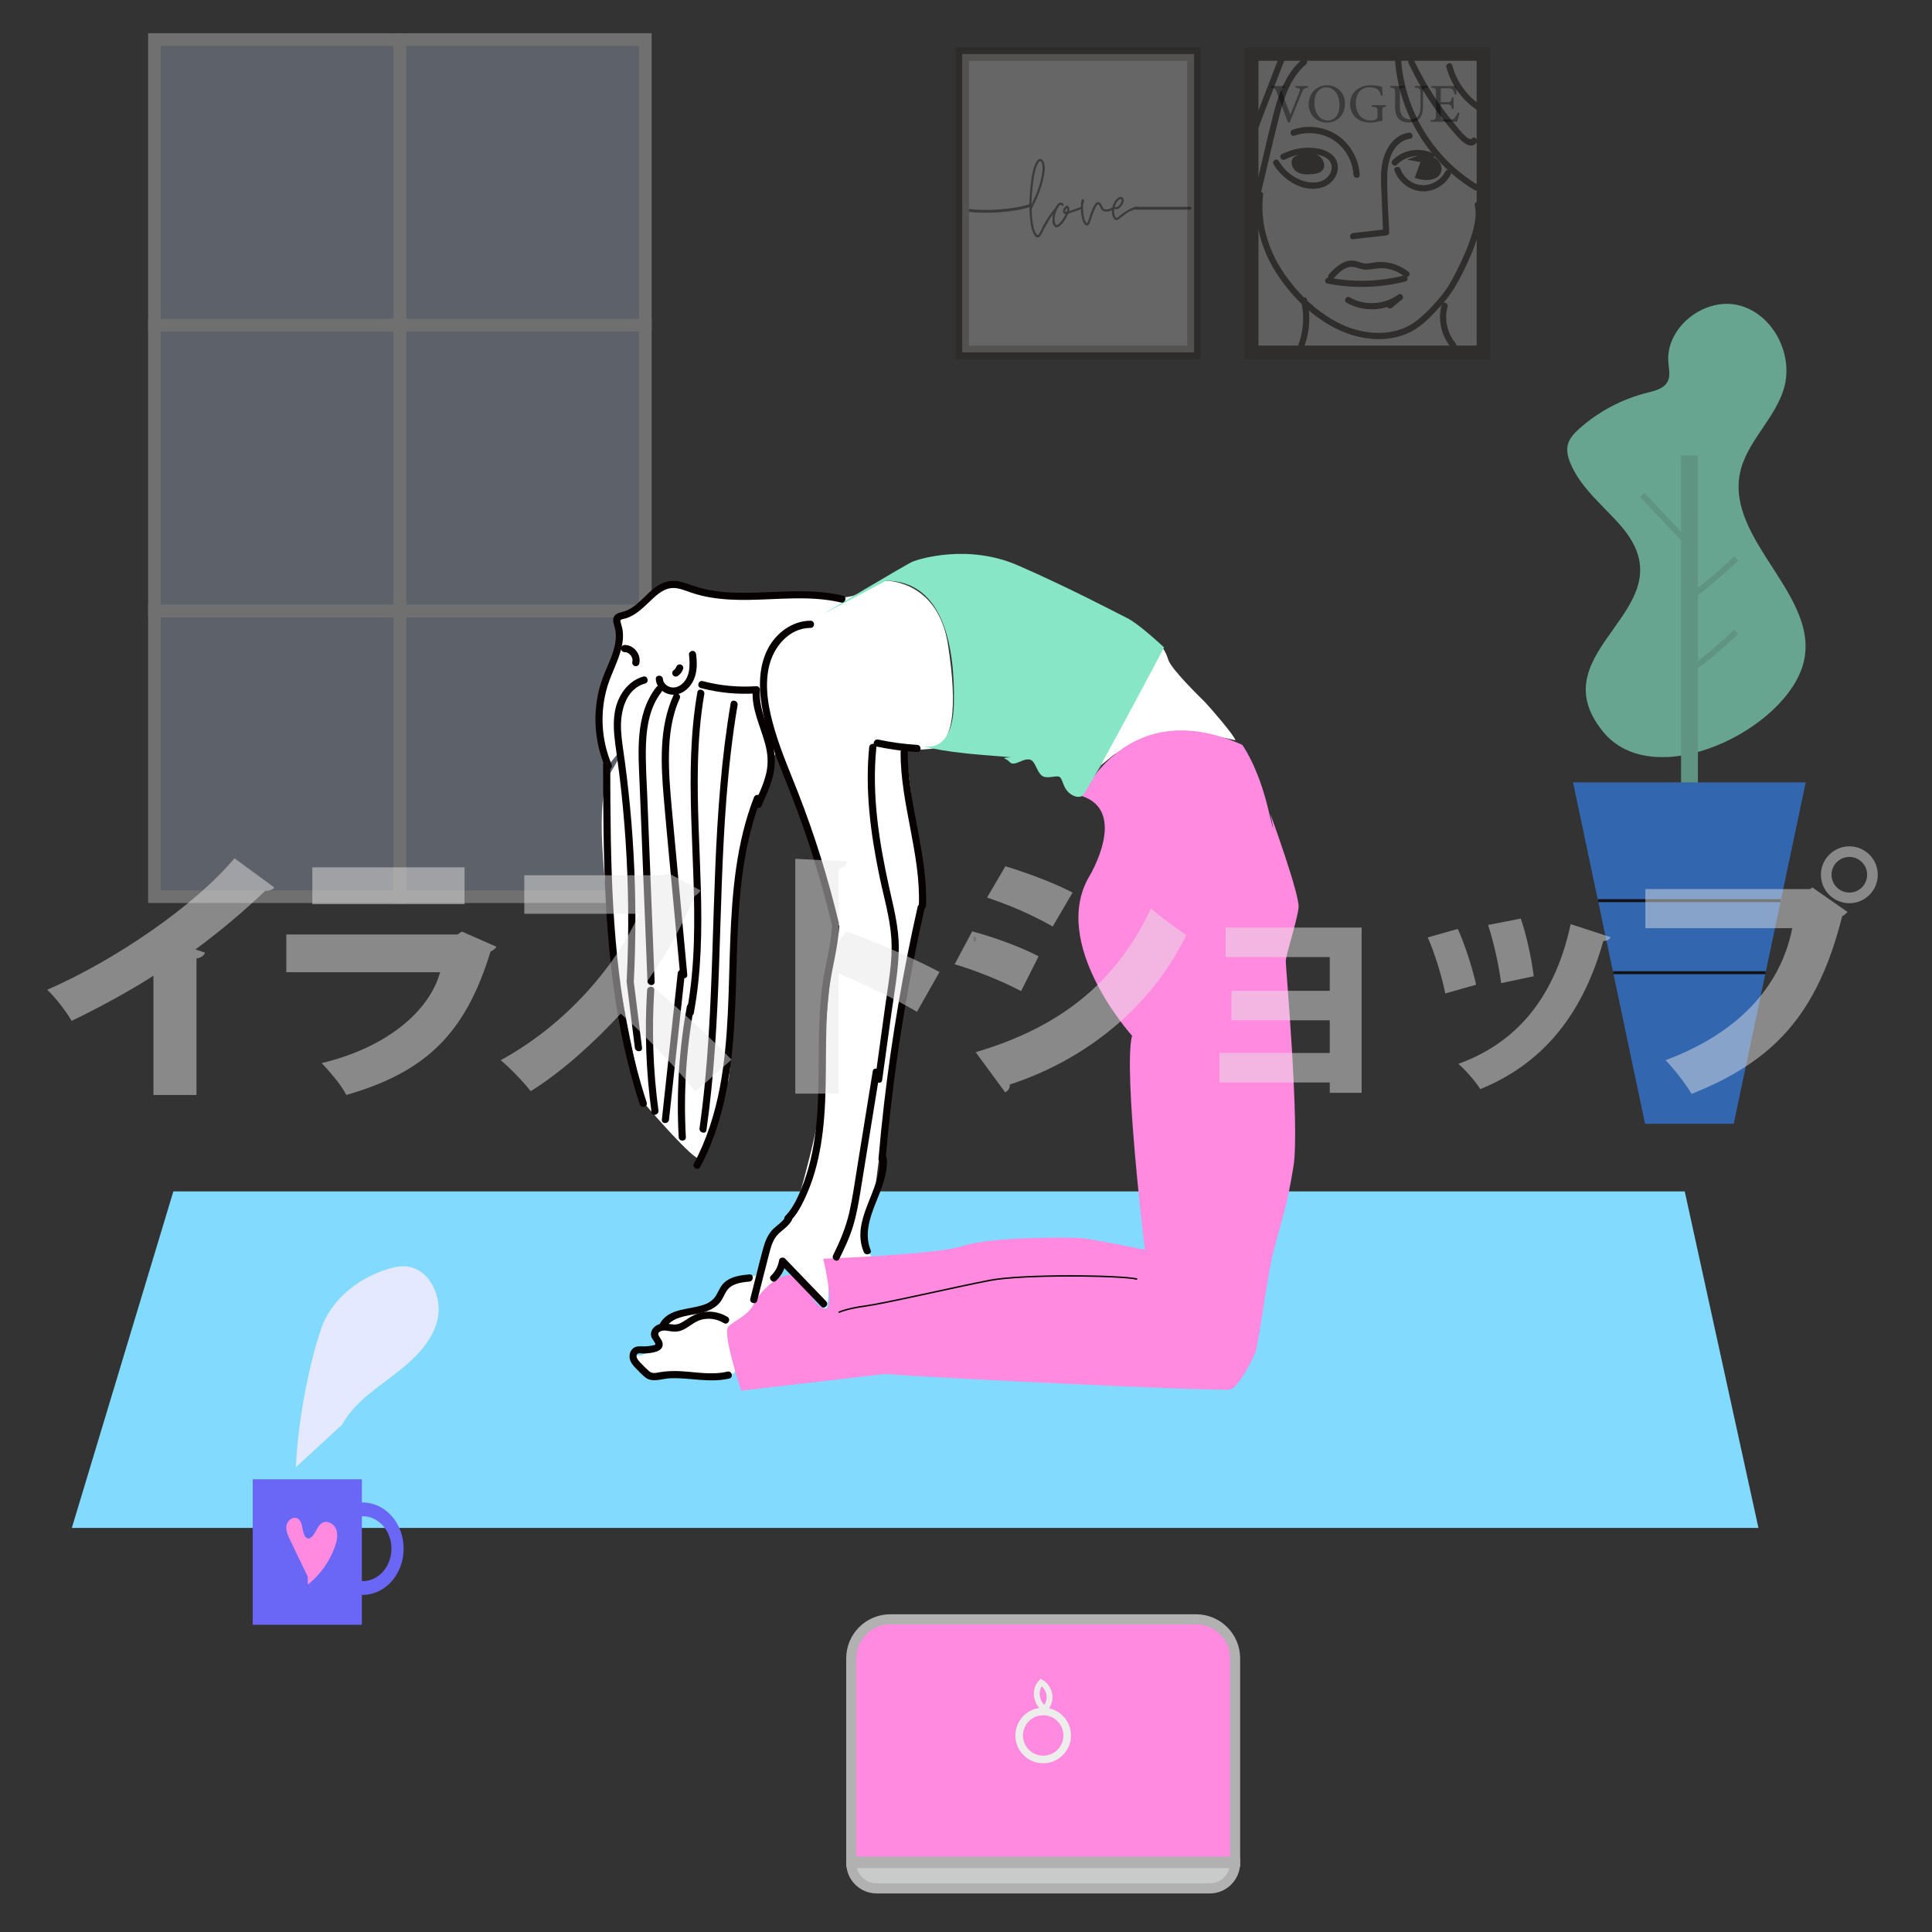 <?xml version="1.0" encoding="utf-8"?>
<!-- Generator: Adobe Illustrator 24.2.1, SVG Export Plug-In . SVG Version: 6.00 Build 0)  -->
<svg version="1.1" xmlns="http://www.w3.org/2000/svg" xmlns:xlink="http://www.w3.org/1999/xlink" x="0px" y="0px"
	 viewBox="0 0 640 640" style="enable-background:new 0 0 640 640;" xml:space="preserve">
<rect x="0" y="0" width="640" height="640" fill="#333333" stroke="none"/>
<style type="text/css">
	.st0{opacity:0.64;}
	.st1{fill:#87E6C6;}
	.st2{fill:#78CCB0;}
	.st3{fill:#3284F4;}
	.st4{fill:none;stroke:#000000;stroke-width:0.977;stroke-miterlimit:10;}
	.st5{fill:none;stroke:#78CCB0;stroke-width:1.954;stroke-miterlimit:10;}
	.st6{opacity:0.3;}
	.st7{fill:#BFCFEA;}
	.st8{fill:none;stroke:#FFFFFF;stroke-width:4.163;stroke-miterlimit:10;}
	.st9{fill:#82DAFF;}
	.st10{fill:none;stroke:#060001;stroke-width:0.545;stroke-miterlimit:10;}
	.st11{fill:#FF8ADF;stroke:#B2B1B2;stroke-width:3.346;stroke-miterlimit:10;}
	.st12{fill:none;stroke:#EDEDEC;stroke-width:2.509;stroke-miterlimit:10;}
	.st13{fill:#C9CACA;stroke:#B2B1B2;stroke-width:3.346;stroke-miterlimit:10;}
	.st14{fill:none;stroke:#EDEDEC;stroke-width:1.917;stroke-miterlimit:10;}
	.st15{fill:#FFFFFF;}
	.st16{fill:#FF8ADF;}
	.st17{fill:none;stroke:#060001;stroke-width:0.474;stroke-miterlimit:10;}
	.st18{display:none;}
	.st19{display:inline;}
	.st20{fill:#060001;}
	.st21{fill:#6A67F6;}
	.st22{fill:#E4E9FF;}
	.st23{opacity:0.22;}
	.st24{fill:#FFFFFF;stroke:#231815;stroke-width:4.504;stroke-miterlimit:10;}
	.st25{fill:#231815;}
	.st26{opacity:0.39;}
	.st27{opacity:0.25;fill:#FFFFFF;stroke:#231815;stroke-width:4.504;stroke-miterlimit:10;}
	.st28{opacity:0.42;}
	.st29{fill:none;stroke:#000000;stroke-width:0.957;stroke-miterlimit:10;}
	.st30{opacity:0.48;}
	.st31{fill:#E6E6E5;}
</style>
<g id="レイヤー_2">
	<g>
		<g class="st0">
			<path class="st1" d="M537.05,174.33c-5.86-6.81-13.38-12.56-16.82-20.86c-0.81-1.94-1.37-4.1-0.87-6.14
				c0.53-2.17,2.17-3.88,3.84-5.36c6.39-5.69,14.17-9.8,22.46-11.87c2.58-0.65,5.56-1.35,6.77-3.72c0.97-1.9,0.42-4.16,0.24-6.28
				c-0.99-11.61,11.85-21.7,23.18-19c11.33,2.7,18.34,16.15,15.16,27.36c-2.93,10.32-12.57,17.9-14.65,28.42
				c-4.4,22.2,26.49,40.46,21.13,62.45c-5.44,22.29-49.53,43.89-66.49,23.01C508.73,214.93,560.59,201.71,537.05,174.33z"/>
			<rect x="556.88" y="150.91" class="st2" width="5.58" height="114.41"/>
			<polygon class="st3" points="574.31,372.28 544.95,372.28 521.09,259.17 598.17,259.17 			"/>
			<line class="st4" x1="589.9" y1="298.35" x2="529.36" y2="298.35"/>
			<line class="st4" x1="584.88" y1="322.22" x2="534.38" y2="322.22"/>
			<path class="st5" d="M558.65,223.02c5.82-4.19,11.34-8.79,16.5-13.76"/>
			<path class="st5" d="M558.65,198.75c5.82-4.19,11.34-8.79,16.5-13.76"/>
			<path class="st5" d="M544,163.95c4.61,4.87,9.22,9.75,13.83,14.62"/>
		</g>
		<g class="st6">
			<rect x="51.16" y="11.81" class="st7" width="162.63" height="283.95"/>
			<g>
				<rect x="51.16" y="13.1" class="st8" width="81.31" height="94.65"/>
				<rect x="132.47" y="13.1" class="st8" width="81.31" height="94.65"/>
				<rect x="51.16" y="107.75" class="st8" width="81.31" height="94.65"/>
				<rect x="132.47" y="107.75" class="st8" width="81.31" height="94.65"/>
				<rect x="51.16" y="202.4" class="st8" width="81.31" height="94.65"/>
				<rect x="132.47" y="202.4" class="st8" width="81.31" height="94.65"/>
			</g>
		</g>
		<polygon class="st9" points="582.51,506.15 23.79,506.15 57.43,394.66 558.09,394.66 		"/>
		<path class="st10" d="M322.89,311.86c0-0.5,0-0.99,0-1.49"/>
		<g>
			<g>
				<path class="st11" d="M409.14,616.72H281.99v-67.37c0-7.14,5.79-12.93,12.93-12.93h101.29c7.14,0,12.93,5.79,12.93,12.93V616.72
					z"/>
				<circle class="st12" cx="345.57" cy="574.9" r="7.95"/>
				<path class="st13" d="M400.72,625.56h-110.3c-4.65,0-8.42-3.77-8.42-8.42l0,0h127.14l0,0
					C409.14,621.79,405.37,625.56,400.72,625.56z"/>
			</g>
			<path class="st14" d="M345.88,565.87c-2.77-1.77-3.28-6.2-0.99-8.56c1.65,0.98,2.74,2.83,2.79,4.74s-0.92,3.83-2.51,4.9"/>
		</g>
		<g>
			<path class="st15" d="M409.26,245.23c0,0-19.74-4.78-26.1-1.91c-6.37,2.87-11.46,4.46-14.96,7.32c-3.5,2.87-3.5,2.87-3.5,2.87
				l-1.59,2.87l21.33-42.66c0,0,1.59,1.59,2.55,4.78s10.82,12.73,12.1,14.01C400.35,233.77,408.94,243.64,409.26,245.23z"/>
			<path class="st15" d="M243.08,455.02c0,0-17.51,0.32-19.42,0.32s-6.37,0.32-7.96,0.32c-1.59,0-6.37-5.09-6.05-6.37
				c0.32-1.27,2.55,1.27,5.41-2.23c2.87-3.5,4.14-0.64,2.87-3.5c-1.27-2.87,1.59-5.73,1.59-5.73s4.46-3.82,8.91-4.46
				s11.14-3.18,12.42-8.91l9.55-1.91l4.46-13.05l8.6-8.91c0,0,9.55-31.52,9.23-43.93c-0.32-12.42,4.14-48.07,4.46-49.03
				c0.32-0.96-15.92-48.39-16.87-52.53c-0.96-4.14-3.5-5.41-3.5-5.41s-11.46,33.11-12.42,41.07s-1.59,63.99-3.18,67.49
				c-1.59,3.5-7.96,24.51-9.55,25.47c-1.59,0.96-16.55-16.24-17.83-17.83s-21.65-92.96-11.78-109.51c9.87-16.55-0.96-2.23-0.96-2.23
				s-5.41-18.78,3.18-36.93c0,0,0.32-10.51,0-12.1c-0.32-1.59,2.87-2.23,3.82-2.55s12.73-9.23,12.73-9.23s7.64,2.55,10.51,3.18
				c2.87,0.64,29.29,1.91,33.74,1.27c4.46-0.64,13.69,0.32,13.69,0.32s1.59-0.32,3.5-0.64c1.91-0.32,9.55-5.09,11.14-5.09
				s17.51,0.64,20.69,21.33c3.18,20.69,1.91,33.74-6.05,34.38c-7.96,0.64-7.96,0.64-7.96,0.64s5.73,46.48,5.41,47.43
				c-0.32,0.96-11.46,63.03-11.78,64.94c-0.32,1.91-2.23,21.65-2.55,23.24c-0.32,1.59-1.59,14.33-2.55,16.24
				c-0.96,1.91-1.91,10.51-1.27,12.42s1.91,4.78,1.91,4.78H274.6c0,0,0.32,16.55-1.27,15.6s-14.01-15.28-14.01-15.28l-2.55,4.78"/>
			<g>
				<g>
					<path class="st16" d="M411.49,246.72c0,0,5.09,6.79,8.49,20.8c3.4,14.01,0.85,2.12,0.85,2.12s9.76,26.74,9.34,30.99
						c-0.42,4.24-4.24,15.71-4.24,17.83s4.67,54.76,2.55,67.91c-2.12,13.16-3.82,17.4-6.37,27.17s-5.09,31.83-6.37,34.81
						s-5.52,11.04-8.06,11.89s-98.9-3.82-114.61-5.09c0,0-40.32,4.67-47.54,5.52c0,0-6.37-19.1-4.24-21.22
						c2.12-2.12,6.79-3.82,8.49-7.64c1.7-3.82,9.34-11.46,13.58-8.91c4.24,2.55,5.94,9.76,9.76,10.61
						c3.82,0.85-0.42-16.55-0.42-16.55s37.35-1.27,46.27-4.24c8.91-2.97,35.23-2.97,39.48-2.55c4.24,0.42,20.8,3.82,20.8,3.82
						s-7.22-59.43-4.24-70.89c0,0-27.59-30.56-14.01-53.06c0,0,12.73-21.22-2.55-26.32C358.43,263.69,373.29,229.74,411.49,246.72z"
						/>
					<path class="st1" d="M385.6,214.46c0,0-25.47,48.39-27.17,49.24c-1.7,0.85-4.67-0.42-5.94-3.4c-1.27-2.97-0.85-3.4-3.82-2.97
						s-3.82,0-5.09-2.55s-1.7-4.24-5.52-2.55c-3.82,1.7-2.97,0-5.09-0.85c-2.12-0.85,8.91,0-7.22-1.27
						c-16.13-1.27-21.65-3.4-21.65-3.4s11.46,5.09,11.88-13.58c0.42-18.68-3.4-40.75-22.5-40.75l-20.8,11.04
						c0,0,27.59-16.55,29.71-17.4c2.12-0.85,18.25-5.94,34.81,1.27s31.83,15.28,36.08,17.4C377.53,206.82,385.6,214.46,385.6,214.46
						z"/>
				</g>
				<path class="st17" d="M376.69,423.72c-5.09-1.27-37.78-1.7-48.81,0.42c-11.04,2.12-34.81,7.64-41.17,8.49
					c-6.37,0.85-8.91,2.12-8.91,2.12"/>
				<g class="st18">
					<g class="st19">
						<path class="st20" d="M385.41,216.66c4.84,11.27,16.5,17.42,22.31,28.04c0.73,1.34,2.78,0.14,2.05-1.2
							c-5.81-10.62-17.48-16.8-22.31-28.04C386.85,214.06,384.81,215.27,385.41,216.66L385.41,216.66z"/>
					</g>
				</g>
				<g>
					<g>
						<path class="st20" d="M279.21,197.32c-9.34-2.22-18.93-1.31-28.41-1.02c-4.69,0.14-9.44,0.16-14.09-0.55
							c-2.33-0.35-4.63-0.88-6.87-1.63c-2.17-0.72-4.32-1.67-6.65-1.7c-7.14-0.09-10.05,7.83-16.12,10.02
							c-1.55,0.56-3.54,0.54-3.9,2.55c-0.15,0.84,0.11,1.65,0.35,2.45c0.36,1.19,0.52,2.37,0.48,3.61
							c-0.15,4.69-2.66,9.02-4.27,13.32c-3.63,9.68-3.22,20.54,0.81,30.02c0.6,1.4,2.64,0.19,2.05-1.2
							c-3.46-8.14-3.93-17.47-1.34-25.93c1.29-4.21,3.49-8.09,4.56-12.37c0.49-1.97,0.72-4.01,0.45-6.03c-0.13-1-0.49-1.91-0.7-2.89
							c-0.13-0.6,0.09-0.68,0.64-0.86c0.4-0.13,0.82-0.17,1.22-0.3c2.93-0.94,5.22-3.11,7.41-5.18c2.08-1.97,4.37-4.36,7.35-4.79
							c2.21-0.32,4.36,0.63,6.39,1.34c2.09,0.73,4.24,1.29,6.42,1.67c4.33,0.76,8.73,0.94,13.12,0.87
							c10.15-0.14,20.47-1.5,30.47,0.87C280.07,199.96,280.7,197.67,279.21,197.32L279.21,197.32z"/>
					</g>
				</g>
				<g>
					<g>
						<path class="st20" d="M217.24,224.97c0.2,3.19,3.36,5.5,6.47,5.12c3.48-0.43,5.96-3.51,6.73-6.77
							c0.51-2.14,0.43-4.35,0.17-6.52c-0.07-0.64-0.49-1.19-1.19-1.19c-0.58,0-1.26,0.55-1.19,1.19c0.4,3.42,0.47,7.63-2.54,9.97
							c-1.08,0.84-2.43,1.22-3.75,0.81c-1.15-0.36-2.26-1.34-2.33-2.61C219.52,223.45,217.15,223.44,217.24,224.97L217.24,224.97z"
							/>
					</g>
				</g>
				<g>
					<g>
						<path class="st20" d="M232.15,227.92c6,1.59,12.21,2.19,18.4,1.77c-0.4-0.4-0.79-0.79-1.19-1.19
							c-0.5,6.28,2.51,11.96,4.1,17.87c0.86,3.2,1.13,6.4,0.39,9.66c-0.77,3.41-2.28,6.59-3.66,9.79c-0.6,1.39,1.44,2.6,2.05,1.2
							c1.4-3.24,2.95-6.48,3.8-9.92c0.8-3.26,0.8-6.52,0.1-9.79c-1.35-6.29-4.92-12.2-4.39-18.81c0.05-0.61-0.58-1.23-1.19-1.19
							c-5.99,0.41-11.96-0.15-17.77-1.68C231.31,225.24,230.68,227.53,232.15,227.92L232.15,227.92z"/>
					</g>
				</g>
				<g>
					<g>
						<path class="st20" d="M268.51,205.62c-6.12,0.01-11.54,4.14-14.24,9.48c-3.29,6.5-2.88,14.14-1.48,21.08
							c1.51,7.49,4.34,14.61,7.17,21.68c2.96,7.39,5.77,14.83,8.25,22.4c2.79,8.52,5.22,17.16,7.31,25.88
							c0.35,1.48,2.64,0.86,2.29-0.63c-3.5-14.64-7.99-29.04-13.48-43.05c-2.67-6.82-5.59-13.55-7.67-20.58
							c-1.98-6.7-3.51-14.12-1.92-21.07c1.49-6.51,6.6-12.79,13.77-12.81C270.04,207.99,270.04,205.62,268.51,205.62L268.51,205.62z
							"/>
					</g>
				</g>
				<g>
					<g>
						<path class="st20" d="M275.61,306.98c-0.4,6.65-2.37,13.1-3.23,19.69c-0.87,6.64-1.06,13.35-1.13,20.04
							c-0.13,12.51,0.18,25.2-2.73,37.46c-0.77,3.26-1.77,6.48-3.05,9.58c-1.32,3.18-2.88,6.56-5.31,9.05
							c-1.07,1.09,0.61,2.77,1.68,1.68c2.12-2.17,3.56-4.89,4.83-7.61c1.31-2.8,2.39-5.71,3.25-8.68c1.71-5.89,2.61-11.99,3.1-18.1
							c1.08-13.41,0.03-26.9,1.38-40.3c0.77-7.67,3.12-15.11,3.59-22.81C278.08,305.45,275.7,305.46,275.61,306.98L275.61,306.98z"
							/>
					</g>
				</g>
				<g>
					<g>
						<path class="st20" d="M260.19,403.13c-1.09,1.91-3.18,2.9-4.58,4.55c-1.5,1.77-2.29,3.94-2.88,6.15
							c-1.47,5.44-2.79,10.93-4.18,16.39c-0.38,1.48,1.91,2.11,2.29,0.63c1.36-5.33,2.67-10.67,4.07-15.99
							c0.57-2.18,1.25-4.42,2.89-6.05c1.51-1.51,3.36-2.57,4.44-4.48C263,403,260.95,401.8,260.19,403.13L260.19,403.13z"/>
					</g>
				</g>
				<g>
					<g>
						<path class="st20" d="M257.12,424.23c1.72-1.64,2.88-3.8,3.25-6.15c-0.66,0.17-1.32,0.35-1.98,0.52
							c4.54,4.73,9.08,9.46,13.63,14.18c1.06,1.1,2.74-0.58,1.68-1.68c-4.55-4.72-9.1-9.45-13.63-14.18
							c-0.57-0.59-1.84-0.37-1.98,0.52c-0.31,1.98-1.19,3.72-2.64,5.11C254.34,423.61,256.01,425.29,257.12,424.23L257.12,424.23z"
							/>
					</g>
				</g>
				<g>
					<g>
						<path class="st20" d="M287.93,247.53c-1.43,14.27,0.48,28.6,3.36,42.57c1.43,6.93,3.55,13.86,3.99,20.95
							c0.45,7.27-0.99,14.58-1.98,21.75c-1.12,8.13-2.24,16.25-3.36,24.38c-0.21,1.49,2.08,2.14,2.29,0.63
							c1.01-7.31,2.02-14.63,3.03-21.94c0.99-7.15,2.39-14.39,2.47-21.63c0.09-7.14-1.83-14.06-3.34-20.98
							c-1.56-7.16-2.93-14.37-3.75-21.65c-0.9-8-1.14-16.06-0.33-24.08C290.45,246.01,288.08,246.02,287.93,247.53L287.93,247.53z"
							/>
					</g>
				</g>
				<g>
					<g>
						<path class="st20" d="M289.11,354.85c-1.7,10.48-3.39,20.96-5.09,31.44c-0.82,5.08-1.52,10.21-2.66,15.24
							c-1.14,5.05-3.1,9.66-5.38,14.29c-0.67,1.37,1.38,2.57,2.05,1.2c1.75-3.57,3.46-7.16,4.6-10.97
							c1.13-3.78,1.81-7.68,2.44-11.57c1.35-8.25,2.67-16.5,4.01-24.75c0.77-4.75,1.54-9.5,2.31-14.25
							C291.64,353.99,289.35,353.34,289.11,354.85L289.11,354.85z"/>
					</g>
				</g>
				<g>
					<g>
						<path class="st20" d="M290.27,247.28c4.46,0.95,9,1.57,13.55,1.84c1.52,0.09,1.52-2.28,0-2.37
							c-4.35-0.26-8.66-0.85-12.92-1.76C289.41,244.68,288.77,246.96,290.27,247.28L290.27,247.28z"/>
					</g>
				</g>
				<g>
					<g>
						<path class="st20" d="M298.33,249.07c-0.06,17.22,6.69,33.71,6.06,50.96c-0.06,1.53,2.32,1.52,2.37,0
							c0.63-17.26-6.12-33.74-6.06-50.96C300.71,247.54,298.34,247.54,298.33,249.07L298.33,249.07z"/>
					</g>
				</g>
				<g>
					<g>
						<path class="st20" d="M303.98,300.39c-4.84,21.44-8.54,43.13-11.09,64.96c-0.72,6.16-1.34,12.33-1.88,18.51
							c-0.13,1.52,2.24,1.51,2.37,0c1.88-21.68,4.9-43.26,9.05-64.63c1.18-6.09,2.46-12.16,3.83-18.21
							C306.61,299.54,304.32,298.9,303.98,300.39L303.98,300.39z"/>
					</g>
				</g>
				<g>
					<g>
						<path class="st20" d="M291.4,383.84c0.57,10.62-9.69,20.13-5.29,30.88c0.57,1.39,2.87,0.78,2.29-0.63
							c-2.05-5.01-0.39-10.38,1.52-15.17c1.93-4.85,4.14-9.74,3.85-15.09C293.69,382.32,291.32,382.31,291.4,383.84L291.4,383.84z"
							/>
					</g>
				</g>
				<g>
					<g>
						<path class="st20" d="M248.24,422.16c-2.86,0.27-5.96,0.65-8.21,2.62c-1.33,1.17-1.9,2.78-2.77,4.27
							c-0.8,1.36-1.99,2.27-3.43,2.88c-5.11,2.14-12.51,1.05-15.4,6.9c-0.67,1.36,1.37,2.57,2.05,1.2c1.24-2.5,3.92-3.48,6.48-4.06
							c2.72-0.62,5.5-0.85,8.08-1.99c1.19-0.53,2.32-1.26,3.19-2.23c1.04-1.16,1.56-2.59,2.34-3.91c1.58-2.65,4.86-3.03,7.66-3.3
							C249.75,424.38,249.76,422.01,248.24,422.16L248.24,422.16z"/>
					</g>
				</g>
				<g>
					<g>
						<path class="st20" d="M240.99,436.24c-2.18-1.33-4.75-1.94-7.3-1.69c-2.71,0.27-4.72,1.51-6.93,2.98
							c-1.15,0.76-2.23,1.32-3.65,1.23c-1.44-0.09-2.87-0.57-4.31-0.23c-2.08,0.49-3.8,2.41-2.92,4.59c0.18,0.45,1.38,1.85,1.2,2.25
							c-0.13,0.28-1.85,0.49-2.12,0.53c-0.87,0.13-1.74,0.12-2.62,0.09c-1.18-0.04-2.26,0.14-3.04,1.09c-0.67,0.82-0.89,2-0.67,3.03
							c0.27,1.25,1.11,2.26,1.99,3.14c1.03,1.04,2.06,2.2,3.22,3.08c2.31,1.75,5.39,0.38,8,0.25c6.61-0.32,13.18,1.63,19.74,0.07
							c1.48-0.35,0.86-2.64-0.63-2.29c-4.99,1.19-10.1,0.19-15.13-0.11c-2.47-0.15-4.93-0.1-7.37,0.33
							c-1.28,0.23-2.42,0.55-3.48-0.4c-1.02-0.92-2.03-1.91-2.97-2.92c-0.52-0.56-1.7-1.97-0.84-2.76c0.4-0.37,1.35-0.14,1.83-0.13
							c0.71,0.01,1.42-0.04,2.13-0.14c1.74-0.23,4.53-0.72,4.4-3.04c-0.05-0.83-0.55-1.5-0.99-2.17c-0.59-0.9-0.78-1.58,0.39-2.06
							c1.09-0.46,2.38-0.04,3.5,0.09c1.16,0.14,2.28,0.09,3.38-0.34c2.32-0.9,4.02-2.85,6.46-3.52c2.56-0.7,5.25-0.29,7.5,1.09
							C241.09,439.08,242.29,437.03,240.99,436.24L240.99,436.24z"/>
					</g>
				</g>
				<g>
					<g>
						<path class="st20" d="M213.08,224.12c-5.22,1.48-8.52,6.5-9.4,11.65c-0.6,3.51-0.34,7.05,0.12,10.56
							c0.46,3.56,0.99,7.1,1.42,10.66c1.73,14.33,2.69,28.76,2.86,43.19c0.1,8.2-0.07,16.41-0.47,24.6c-0.08,1.53,2.3,1.52,2.37,0
							c0.69-13.93,0.67-27.89-0.1-41.81c-0.38-6.88-0.93-13.75-1.67-20.6c-0.37-3.43-0.78-6.85-1.24-10.26
							c-0.45-3.35-1.04-6.7-1.23-10.08c-0.34-6,1.31-13.73,7.97-15.61C215.18,225.99,214.55,223.7,213.08,224.12L213.08,224.12z"/>
					</g>
				</g>
				<g>
					<g>
						<path class="st20" d="M217.42,227.61c-7.21,9.25-5.95,21.76-5.51,32.76c0.55,13.8,1.09,27.6,1.64,41.4
							c0.31,7.81,0.62,15.63,0.93,23.44c0.06,1.52,2.43,1.53,2.37,0c-0.53-13.47-1.07-26.93-1.6-40.4
							c-0.27-6.82-0.54-13.63-0.81-20.45c-0.23-5.93-0.67-11.89-0.45-17.82c0.22-6.05,1.3-12.36,5.11-17.26
							C220.02,228.09,218.36,226.4,217.42,227.61L217.42,227.61z"/>
					</g>
				</g>
				<g>
					<g>
						<path class="st20" d="M223.13,230.23c-4.9,10.72-4.2,23.01-3.22,34.46c1.06,12.33,2.28,24.66,3.42,36.99
							c0.66,7.08,1.32,14.16,1.97,21.23c0.14,1.51,2.51,1.52,2.37,0c-1.13-12.18-2.26-24.36-3.4-36.54
							c-0.57-6.09-1.13-12.17-1.7-18.26c-0.55-6.02-1.07-12.06-0.97-18.11c0.11-6.33,0.9-12.76,3.55-18.57
							C225.81,230.05,223.77,228.84,223.13,230.23L223.13,230.23z"/>
					</g>
				</g>
				<g>
					<g>
						<path class="st20" d="M231.01,229.31c-4.74,27.35-0.32,55.03-1.15,82.55c-0.23,7.75-0.91,15.49-2.32,23.12
							c-0.28,1.49,2.01,2.13,2.29,0.63c5.07-27.3,0.71-55.01,1.37-82.52c0.18-7.76,0.78-15.51,2.11-23.15
							C233.56,228.44,231.27,227.8,231.01,229.31L231.01,229.31z"/>
					</g>
				</g>
				<g>
					<g>
						<path class="st20" d="M199.78,253.28c0.08,29.61,0.2,59.48,5.95,88.64c1.6,8.09,3.64,16.1,6.21,23.94
							c0.47,1.44,2.76,0.83,2.29-0.63c-9.19-28.05-11.34-57.7-11.88-87.04c-0.15-8.3-0.18-16.61-0.2-24.91
							C202.15,251.75,199.78,251.75,199.78,253.28L199.78,253.28z"/>
					</g>
				</g>
				<g>
					<g>
						<path class="st20" d="M249.76,264.1c-5.85,15.08-7.23,31.36-7.85,47.38c-0.63,16.22-0.41,32.63-3.43,48.65
							c-1.66,8.8-4.36,17.38-8.6,25.29c-0.72,1.35,1.33,2.54,2.05,1.2c7.62-14.21,10.21-30.23,11.24-46.15
							c1.06-16.38,0.6-32.85,2.56-49.17c1.09-9.06,3.01-18.04,6.31-26.57C252.6,263.3,250.31,262.69,249.76,264.1L249.76,264.1z"/>
					</g>
				</g>
				<g>
					<g>
						<path class="st20" d="M242.05,232.95c-3.07,18.05-4.35,36.33-5.11,54.6c-0.76,18.37-1.03,36.76-2.17,55.12
							c-0.65,10.39-1.58,20.76-3.04,31.07c-0.21,1.49,2.07,2.14,2.29,0.63c2.57-18.14,3.55-36.45,4.19-54.75
							c0.65-18.36,0.99-36.75,2.42-55.08c0.8-10.37,1.96-20.71,3.7-30.96C244.59,232.09,242.31,231.45,242.05,232.95L242.05,232.95z
							"/>
					</g>
				</g>
				<g>
					<g>
						<path class="st20" d="M227.53,333.4c-2.59,14.28-3.51,28.81-2.7,43.3c0.08,1.52,2.46,1.53,2.37,0
							c-0.8-14.27,0.07-28.6,2.61-42.67C230.08,332.54,227.8,331.9,227.53,333.4L227.53,333.4z"/>
					</g>
				</g>
				<g>
					<g>
						<path class="st20" d="M214.36,328.01c-0.86,13.51-0.35,27.05,1.47,40.46c0.2,1.51,2.49,0.86,2.29-0.63
							c-1.79-13.19-2.24-26.55-1.39-39.83C216.83,326.49,214.46,326.49,214.36,328.01L214.36,328.01z"/>
					</g>
				</g>
				<g>
					<g>
						<path class="st20" d="M224.51,322.35c-1.75,16.18-3.51,32.37-5.26,48.55c-0.16,1.52,2.21,1.5,2.37,0
							c1.75-16.18,3.51-32.37,5.26-48.55C227.05,320.84,224.68,320.85,224.51,322.35L224.51,322.35z"/>
					</g>
				</g>
				<g>
					<g>
						<path class="st20" d="M207.57,325.13c0.91,7.33,1.83,14.65,2.74,21.98c0.19,1.5,2.56,1.51,2.37,0
							c-0.91-7.33-1.83-14.65-2.74-21.98C209.75,323.63,207.38,323.61,207.57,325.13L207.57,325.13z"/>
					</g>
				</g>
				<g>
					<g>
						<path class="st20" d="M206.9,216.04c0.13,0,0.31-0.01,0.44,0.02c-0.06-0.01-0.13-0.02-0.19-0.03
							c0.04,0.01,0.08,0.01,0.12,0.02c0.06,0.01,0.12,0.03,0.18,0.04c0.12,0.03,0.24,0.07,0.35,0.11c0.21,0.07-0.27-0.14-0.03-0.01
							c0.06,0.03,0.11,0.05,0.17,0.08c0.12,0.06,0.23,0.13,0.35,0.21c0.05,0.03,0.1,0.07,0.15,0.11c-0.29-0.19-0.11-0.09-0.04-0.03
							c0.21,0.18,0.37,0.39,0.57,0.58c-0.22-0.21-0.1-0.13-0.03-0.04c0.04,0.05,0.07,0.1,0.11,0.16c0.07,0.11,0.14,0.23,0.2,0.35
							c0.03,0.06,0.06,0.13,0.1,0.2c0.09,0.19-0.1-0.27-0.02-0.05c0.04,0.12,0.08,0.23,0.11,0.35c0.04,0.13,0.05,0.26,0.08,0.39
							c0.01,0.09,0.01,0.04-0.02-0.16c0,0.04,0.01,0.08,0.01,0.12c0,0.06,0.01,0.12,0.01,0.18c0,0.12-0.01,0.25-0.01,0.37
							c-0.01,0.23,0.05-0.28,0.01-0.07c-0.02,0.08-0.03,0.16-0.05,0.25c-0.15,0.6,0.19,1.31,0.83,1.46c0.61,0.14,1.3-0.18,1.46-0.83
							c0.73-2.98-1.74-6.19-4.84-6.17c-0.62,0.01-1.22,0.54-1.19,1.19C205.74,215.49,206.23,216.04,206.9,216.04L206.9,216.04z"/>
					</g>
				</g>
				<g>
					<g>
						<path class="st20" d="M224.47,223.96c0.23-0.16,0.45-0.33,0.65-0.52c0.2-0.19,0.37-0.41,0.54-0.63
							c0.28-0.37,0.48-0.8,0.64-1.24c0.05-0.16,0.06-0.32,0.02-0.47c-0.01-0.16-0.05-0.3-0.14-0.44c-0.07-0.14-0.18-0.25-0.31-0.33
							c-0.11-0.1-0.25-0.18-0.4-0.21c-0.3-0.07-0.64-0.05-0.91,0.12c-0.08,0.06-0.16,0.12-0.24,0.19c-0.15,0.15-0.25,0.32-0.31,0.52
							c-0.02,0.07-0.05,0.13-0.08,0.2c0.04-0.09,0.08-0.19,0.12-0.28c-0.12,0.27-0.26,0.52-0.44,0.76c0.06-0.08,0.12-0.16,0.19-0.24
							c-0.18,0.23-0.39,0.44-0.62,0.62c0.08-0.06,0.16-0.12,0.24-0.19c-0.05,0.04-0.1,0.07-0.15,0.11
							c-0.14,0.07-0.25,0.18-0.33,0.31c-0.1,0.11-0.18,0.25-0.21,0.4c-0.05,0.16-0.06,0.32-0.02,0.47c0.01,0.16,0.05,0.3,0.14,0.44
							c0.16,0.25,0.41,0.48,0.71,0.55C223.85,224.15,224.21,224.14,224.47,223.96L224.47,223.96z"/>
					</g>
				</g>
			</g>
		</g>
		<g>
			<g>
				<g>
					<rect x="83.72" y="490.03" class="st21" width="36.15" height="48.2"/>
					<path class="st21" d="M120.15,497.72c-0.17,0-0.34,0.01-0.51,0.02v4.55c0.17-0.01,0.34-0.02,0.51-0.02
						c5.26,0,9.52,4.81,9.52,10.75c0,5.93-4.26,10.75-9.52,10.75c-0.17,0-0.34-0.01-0.51-0.02v4.55c0.17,0.01,0.34,0.02,0.51,0.02
						c7.49,0,13.56-6.85,13.56-15.3C133.71,504.57,127.64,497.72,120.15,497.72z"/>
				</g>
				<g>
					<path class="st22" d="M98.01,486.03c0.77-17.44,5.04-36.07,8.31-45.7c3.26-9.62,12.02-16.71,21.7-19.81
						c2.11-0.68,4.32-1.19,6.53-1c7.87,0.7,12.3,10.45,10.28,18.08c-2.02,7.63-8.34,13.29-14.63,18.06
						c-6.29,4.78-13.1,9.4-16.92,16.32"/>
				</g>
			</g>
			<g>
				<path class="st16" d="M101.94,522.29c-1.95-4.06-3.91-8.12-5.86-12.18c-0.73-1.52-1.48-3.16-1.17-4.82
					c0.3-1.65,2.2-3.09,3.67-2.28c2.34,1.28,0.99,6.11,3.6,6.68c2.35-0.6,2.53-4.24,4.71-5.29c1.71-0.82,3.85,0.5,4.5,2.28
					c0.66,1.78,0.22,3.77-0.4,5.56c-1.73,4.97-4.9,9.43-9.03,12.7"/>
			</g>
		</g>
		<g>
			<g class="st23">
				<rect x="414.63" y="17.89" class="st24" width="76.79" height="98.84"/>
				<g>
					<g>
						<path class="st25" d="M462.14,20.32c1.05,13.48,7.26,26.35,17.07,35.64c2.8,2.65,5.89,5,9.2,6.99
							c1.13,0.68,2.16-1.09,1.03-1.77c-11.12-6.7-19.47-17.62-23.22-30.04c-1.07-3.53-1.75-7.15-2.04-10.83
							C464.09,19.01,462.04,19,462.14,20.32L462.14,20.32z"/>
					</g>
				</g>
				<g>
					<g>
						<path class="st25" d="M466.62,20.94c2.82,6.03,6.25,11.76,10.24,17.09c1.96,2.62,4.04,5.14,6.25,7.55
							c1.32,1.44,4.11,4.02,5.94,1.76c0.82-1.02-0.62-2.47-1.45-1.45c-1.05,1.3-4.85-3.78-5.49-4.53c-1.86-2.19-3.62-4.47-5.28-6.83
							c-3.24-4.62-6.06-9.52-8.46-14.63C467.83,18.71,466.06,19.75,466.62,20.94L466.62,20.94z"/>
					</g>
				</g>
				<g>
					<g>
						<path class="st25" d="M479.13,22.21c1.65,6.44,6,12.05,11.83,15.25c1.16,0.63,2.19-1.13,1.03-1.77
							c-5.38-2.95-9.36-8.08-10.88-14.03C480.78,20.39,478.8,20.93,479.13,22.21L479.13,22.21z"/>
					</g>
				</g>
				<g>
					<g>
						<path class="st25" d="M431.23,19.79c-5.3,4.57-7.68,11.35-9.38,17.94c-2.13,8.28-3.98,16.65-5.96,24.97
							c-0.3,1.28,1.67,1.83,1.97,0.54c1.92-8.07,3.75-16.17,5.77-24.21c1.64-6.51,3.79-13.26,9.04-17.79
							C433.67,20.38,432.22,18.94,431.23,19.79L431.23,19.79z"/>
					</g>
				</g>
				<g>
					<g>
						<path class="st25" d="M423.38,19.74c-1.43,3.7-2.86,7.4-4.29,11.1c-0.7,1.82-1.4,3.63-2.1,5.45c-0.35,0.91-0.7,1.82-1.05,2.72
							c-0.15,0.38-0.8,2.45-0.97,2.47c0.26,0.03,0.53,0.07,0.79,0.1c-0.04-0.03-0.08-0.05-0.12-0.08c0.16,0.2,0.31,0.41,0.47,0.61
							c-0.1,0.23-0.2,0.47-0.3,0.7c-0.41-0.05-0.83-0.11-1.24-0.16c0.03,0.03,0.06,0.05,0.09,0.08c0.97,0.89,2.42-0.55,1.45-1.45
							c-0.03-0.03-0.06-0.05-0.09-0.08c-0.37-0.34-0.81-0.35-1.24-0.16c-1.64,0.73-0.15,3.33,1.43,2.1c0.84-0.65,1.1-2.03,1.47-2.98
							c0.51-1.33,1.03-2.65,1.54-3.98c2.05-5.31,4.1-10.61,6.15-15.92C425.83,19.05,423.85,18.52,423.38,19.74L423.38,19.74z"/>
					</g>
				</g>
				<g>
					<g>
						<path class="st25" d="M428.76,44.94c4.44-1.54,9.43-0.96,13.32,1.7c3.69,2.53,6.03,6.85,6.29,11.29
							c0.08,1.31,2.12,1.32,2.05,0c-0.29-5.11-2.87-9.89-7.04-12.88c-4.33-3.1-10.16-3.83-15.16-2.09
							C426.98,43.39,427.51,45.37,428.76,44.94L428.76,44.94z"/>
					</g>
				</g>
				<g>
					<g>
						<path class="st25" d="M466.66,43.94c-5.76,0.91-8.53,6.78-9.04,12.01c-0.32,3.35-0.03,6.76,0.1,10.11
							c0.14,3.64,0.28,7.27,0.43,10.91c0.34-0.34,0.68-0.68,1.02-1.02c-3.65,0.41-7.31,0.83-10.96,1.24c-1.29,0.15-1.31,2.2,0,2.05
							c3.65-0.41,7.31-0.83,10.96-1.24c0.53-0.06,1.05-0.42,1.02-1.02c-0.24-6.24-0.77-12.55-0.65-18.8
							c0.1-5.02,1.87-11.35,7.66-12.26C468.5,45.71,467.95,43.73,466.66,43.94L466.66,43.94z"/>
					</g>
				</g>
				<g>
					<g>
						<path class="st25" d="M441.71,92.27c1.39-1.51,3.02-3.28,5.09-3.78c2.04-0.5,3.85,0.95,5.91,0.85
							c2.19-0.11,4.19-0.72,6.41-0.39c2.2,0.32,4.31,1.22,6.07,2.58c1.03,0.8,2.49-0.64,1.45-1.45c-1.89-1.46-4.03-2.53-6.39-3
							c-1.13-0.23-2.3-0.34-3.45-0.3c-1.38,0.05-2.72,0.44-4.09,0.51c-1.36,0.07-2.44-0.59-3.73-0.85
							c-1.02-0.21-2.08-0.15-3.07,0.18c-2.27,0.74-4.06,2.5-5.64,4.21C439.37,91.79,440.82,93.24,441.71,92.27L441.71,92.27z"/>
					</g>
				</g>
				<g>
					<g>
						<path class="st25" d="M439.7,93.94c8.57,1.67,17.39,1.44,25.86-0.69c1.28-0.32,0.74-2.3-0.54-1.97
							c-8.11,2.04-16.57,2.28-24.77,0.69C438.96,91.72,438.41,93.69,439.7,93.94L439.7,93.94z"/>
					</g>
				</g>
				<g>
					<g>
						<path class="st25" d="M446.08,100.28c5.61,3.21,12.96,2.87,18.19-0.95c-0.41-0.54-0.83-1.07-1.24-1.61
							c-1.13,0.92-2.25,1.85-3.38,2.77c-1.02,0.84,0.44,2.28,1.45,1.45c1.13-0.92,2.25-1.85,3.38-2.77c0.89-0.73-0.3-2.29-1.24-1.61
							c-4.66,3.4-11.1,3.83-16.12,0.95C445.97,97.86,444.93,99.62,446.08,100.28L446.08,100.28z"/>
					</g>
				</g>
				<g>
					<g>
						<path class="st25" d="M416.38,64.51c-1.02,8.91,1.31,17.69,6.02,25.27c4.68,7.54,11.33,14.34,19.19,18.56
							c7.73,4.15,17.56,5.7,25.67,1.62c4.02-2.02,7.19-5.57,10.19-8.84c2.38-2.61,4.29-5.44,5.93-8.55
							c2.11-3.99,4.05-8.09,5.52-12.36c1.38-4,2.54-8.48,1.62-12.71c-0.28-1.29-2.25-0.74-1.97,0.54c0.77,3.54-0.23,7.35-1.32,10.71
							c-1.16,3.58-2.7,7.02-4.39,10.38c-1.51,3.01-3.07,6.04-5.21,8.65c-2.45,3-5.24,5.99-8.28,8.4
							c-6.94,5.48-16.92,4.95-24.61,1.43c-7.69-3.52-14.19-9.64-19.02-16.52c-5.5-7.84-8.39-17-7.3-26.59
							C418.57,63.2,416.52,63.21,416.38,64.51L416.38,64.51z"/>
					</g>
				</g>
				<g>
					<g>
						<path class="st25" d="M425.65,52.84c2.71-1.38,5.74-2.01,8.78-1.84c2.31,0.14,5.57,0.77,6.5,3.24
							c0.83,2.22-0.79,4.67-2.78,5.59c-2.52,1.16-5.61,0.6-8.04-0.53c-2.73-1.27-4.98-3.34-6.48-5.95
							c-0.66-1.14-2.43-0.11-1.77,1.03c3.14,5.44,10.57,10.07,16.91,7.4c2.74-1.16,4.76-4.04,4.36-7.08
							c-0.42-3.19-3.46-4.92-6.37-5.46c-4.13-0.78-8.41-0.06-12.14,1.83C423.44,51.67,424.47,53.44,425.65,52.84L425.65,52.84z"/>
					</g>
				</g>
				<g>
					<path class="st25" d="M428.51,52.1c-1.26,1.32-0.57,3.68,0.93,4.71c1.51,1.03,3.47,1.05,5.28,0.88
						c1.27-0.12,2.65-0.38,3.43-1.39c1.16-1.5,0.18-3.86-1.47-4.81s-3.66-0.88-5.56-0.79"/>
				</g>
				<g>
					<g>
						<path class="st25" d="M462.74,54.56c2.75-2.83,7.28-3.72,10.86-2.01c1.18,0.57,2.22-1.2,1.03-1.77
							c-4.41-2.1-9.92-1.19-13.34,2.33C460.38,54.06,461.82,55.51,462.74,54.56L462.74,54.56z"/>
					</g>
				</g>
				<g>
					<g>
						<path class="st25" d="M461.96,56.51c1.35,3.74,4.76,6.46,8.74,6.84c3.99,0.38,8.02-1.96,9.85-5.48
							c0.61-1.17-1.16-2.2-1.77-1.03c-1.49,2.86-4.6,4.7-7.85,4.49c-3.1-0.21-5.96-2.45-7-5.35
							C463.49,54.74,461.51,55.27,461.96,56.51L461.96,56.51z"/>
					</g>
				</g>
				<g>
					<path class="st25" d="M470.55,53.68c-0.63,1.74-1.27,3.48-1.9,5.21c3.19,1.25,7.94,1.15,8.79-2.17
						c0.61-2.41-1.67-4.78-4.12-5.22c-2.45-0.43-4.92,0.49-7.23,1.39"/>
				</g>
				<g>
					<g>
						<path class="st25" d="M431,99.8c1.31,5.48,0.7,11.33-1.76,16.4c-0.57,1.18,1.19,2.22,1.77,1.03
							c2.71-5.59,3.42-11.94,1.97-17.98C432.67,97.98,430.7,98.52,431,99.8L431,99.8z"/>
					</g>
				</g>
				<g>
					<g>
						<path class="st25" d="M477.54,100.99c-1.32,4.93-0.09,10.26,3.19,14.16c0.85,1.01,2.29-0.44,1.45-1.45
							c-2.8-3.33-3.78-7.98-2.66-12.16C479.86,100.26,477.88,99.72,477.54,100.99L477.54,100.99z"/>
					</g>
				</g>
			</g>
			<g class="st26">
				<path d="M433.31,29.02c-1.22,0.16-1.53,0.33-2.18,1.96c-0.49,1.2-3,7.29-3.89,9.55h-0.6c-1.07-2.93-2.64-7.18-3.67-9.88
					c-0.51-1.35-0.82-1.53-1.93-1.64v-0.51h4.62v0.51c-1.35,0.15-1.42,0.36-1.16,1.04c0.45,1.33,1.78,4.95,2.93,7.97
					c0.96-2.35,2.16-5.31,3.02-7.6c0.4-1.05,0.18-1.22-1.31-1.4v-0.51h4.18V29.02z"/>
				<path d="M439.66,28.25c3.11,0,5.89,2.38,5.89,6c0,3.91-2.66,6.35-6,6.35c-3.49,0-6.04-2.66-6.04-6.07
					C433.51,31.27,435.82,28.25,439.66,28.25z M439.3,28.93c-2.04,0-3.89,1.71-3.89,5.11c0,3.38,1.85,5.87,4.44,5.87
					c2.2,0,3.86-1.64,3.86-5.15C443.7,30.95,441.68,28.93,439.3,28.93z"/>
				<path d="M459.1,35.36c-1.13,0.15-1.2,0.25-1.2,1.33v1.53c0,0.64,0.02,1.24,0.11,1.73c-1.13,0.25-2.6,0.65-4.13,0.65
					c-4.13,0-6.64-2.56-6.64-6.22c0-3.84,3.13-6.13,6.77-6.13c1.85,0,3.22,0.36,3.78,0.45c0.04,0.67,0.13,1.78,0.27,2.93l-0.55,0.11
					c-0.44-1.55-0.96-2.2-2.11-2.58c-0.42-0.15-1.16-0.24-1.69-0.24c-2.78,0-4.58,1.91-4.58,5.24c0,2.89,1.49,5.76,5.02,5.76
					c0.62,0,1.18-0.13,1.55-0.31c0.38-0.22,0.62-0.42,0.62-1.16v-1.49c0-1.33-0.15-1.47-1.89-1.6v-0.53h4.67V35.36z"/>
				<path d="M473.02,29.02c-1.15,0.07-1.56,0.36-1.6,1.2c-0.02,0.42-0.05,1.18-0.05,2.86v1.96c0,1.86-0.22,3.27-1.27,4.38
					c-0.85,0.89-2.09,1.16-3.35,1.16c-1.05,0-2.18-0.22-2.98-0.84c-1.09-0.84-1.62-2.09-1.62-4.22v-4.64c0-1.64-0.15-1.75-1.6-1.87
					v-0.51h4.78v0.51c-1.45,0.09-1.6,0.24-1.6,1.87v4.55c0,2.66,1.25,4.11,3.44,4.11c2.58,0,3.4-1.6,3.4-4.62v-1.86
					c0-1.67-0.05-2.36-0.09-2.86c-0.05-0.82-0.47-1.13-1.82-1.2v-0.51h4.36V29.02z"/>
				<path d="M483.48,37.44c-0.11,0.47-0.6,2.35-0.78,2.89h-8.84v-0.51c1.69-0.13,1.82-0.29,1.82-1.78v-7.18
					c0-1.62-0.2-1.71-1.56-1.84v-0.51h5.57c1.71,0,2.42-0.02,2.64-0.04c0.02,0.45,0.09,1.82,0.16,2.78l-0.55,0.09
					c-0.16-0.62-0.35-1-0.55-1.38c-0.29-0.6-0.71-0.73-1.8-0.73h-1.73c-0.56,0-0.6,0.05-0.6,0.58v4.02h2.02
					c1.36,0,1.45-0.27,1.67-1.51h0.56v3.75h-0.56c-0.24-1.31-0.38-1.49-1.69-1.49h-2v3.62c0,1.27,0.4,1.38,1.31,1.4h1.69
					c1.11,0,1.29-0.16,1.69-0.64c0.35-0.38,0.73-1.13,0.98-1.67L483.48,37.44z"/>
			</g>
		</g>
		<g>
			<rect x="318.75" y="17.89" class="st27" width="76.79" height="98.84"/>
			<g class="st28">
				<g>
					<path d="M346.1,55.71c-0.09,1.93-0.49,3.81-1.05,5.65c-0.45,1.47-0.99,2.91-1.6,4.32c-0.41,0.95-1.68,3.37-1.68,3.6
						c0.04,2.18,0.16,4.02,0.66,6.16c0.14,0.6,0.34,1.19,0.65,1.74c0.11,0.2,0.25,0.4,0.4,0.58c0.17,0.21,0.38,0.19,0.54-0.01
						c0.14-0.18,0.28-0.38,0.39-0.58c0.24-0.45,0.46-0.92,0.68-1.38c0.9-1.9,2.01-3.67,3.25-5.37c0.15-0.2,0.92-1.12,1.25-1.51
						c0.39-0.45,0.83,0,0.25,0.69c-1.57,1.87-2.84,4.15-3.98,6.23c-0.35,0.63-0.6,1.32-0.98,1.94c-0.73,1.18-1.55,1.19-2.28,0.01
						c-0.59-0.96-0.88-2.04-1.07-3.13c-0.51-3.05-0.62-6.12-0.45-9.2c0.13-2.48,0.4-4.94,0.81-7.38c0.21-1.27,0.51-2.51,1.03-3.69
						c0.17-0.39,0.37-0.77,0.63-1.11c0.71-0.91,1.58-0.82,2.11,0.22C345.94,54.01,346.11,54.87,346.1,55.71z M341.7,67.87
						c0.38-1.03,0.67-1.58,0.86-1.98c1.03-2.21,1.85-4.5,2.37-6.88c0.27-1.21,0.48-2.43,0.43-3.68c-0.02-0.52-0.1-1.02-0.32-1.49
						c-0.28-0.6-0.58-0.64-0.97-0.12c-0.22,0.29-0.38,0.62-0.52,0.95c-0.43,0.98-0.69,2.01-0.89,3.07c-0.45,2.41-0.7,4.85-0.86,7.3
						C341.76,65.69,341.7,67.1,341.7,67.87z"/>
					<path d="M358.51,69.11c-0.17,0.14-0.38,0.2-0.58,0.27c-1.19,0.41-2.37,0.84-3.57,1.22c-0.36,0.12-0.56,0.31-0.72,0.65
						c-0.51,1.09-1.15,2.1-1.95,3c-0.31,0.35-0.65,0.68-1.08,0.9c-0.6,0.3-1.13,0.16-1.5-0.41c-0.3-0.46-0.43-0.98-0.46-1.52
						c-0.1-1.94,0.47-3.71,1.52-5.32c0.22-0.34,0.53-0.62,0.93-0.75c0.5-0.16,1,0.05,1.18,0.49c0.08,0.19,0.11,0.38-0.07,0.52
						c-0.19,0.15-0.37,0.07-0.49-0.11c-0.23-0.33-0.46-0.24-0.69-0.03c-0.13,0.11-0.25,0.24-0.34,0.38
						c-0.91,1.49-1.44,3.09-1.31,4.86c0.03,0.37,0.12,0.72,0.3,1.04c0.17,0.28,0.36,0.33,0.65,0.18c0.17-0.09,0.32-0.21,0.46-0.34
						c0.94-0.89,1.59-1.98,2.17-3.1c-0.08-0.15-0.19-0.17-0.29-0.2c-0.42-0.16-0.59-0.49-0.55-0.91c0.06-0.62,0.33-1.15,0.82-1.54
						c0.55-0.43,1.06-0.22,1.25,0.46c0.09,0.34-0.03,0.67,0.02,1.06c0.42-0.14,0.8-0.26,1.18-0.39c0.83-0.29,1.65-0.58,2.47-0.87
						c0.12-0.04,0.24-0.09,0.36-0.12c0.16-0.03,0.3,0.03,0.37,0.19C358.68,68.86,358.64,69,358.51,69.11z M353.46,68.94
						c-0.38,0.22-0.5,0.52-0.58,0.85c-0.04,0.14-0.05,0.31,0.14,0.36c0.19,0.05,0.32-0.01,0.39-0.21
						C353.5,69.63,353.57,69.33,353.46,68.94z"/>
					<path d="M368.56,69.5c-0.73,0.45-1.51,0.67-2.38,0.59c-0.72-0.07-1.24-0.4-1.53-1.08c-0.13-0.29-0.25-0.59-0.41-0.87
						c-0.35-0.6-0.57-0.61-0.95-0.04c-0.35,0.52-0.6,1.08-0.85,1.65c-0.46,1.06-0.8,2.16-1.14,3.26c-0.11,0.37-0.23,0.73-0.42,1.07
						c-0.45,0.8-1.12,0.84-1.66,0.09c-0.52-0.71-0.73-1.54-0.89-2.38c-0.19-1.03-0.28-2.07-0.26-3.12c-0.01-0.68,0-1.37,0.14-2.04
						c0.09-0.48,0.31-0.69,0.58-0.61c0.25,0.08,0.44,0.49,0.28,0.83c-0.49,1.02-0.24,2.09-0.23,3.14c0.01,0.96,0.19,1.91,0.5,2.83
						c0.1,0.3,0.23,0.6,0.41,0.86c0.23,0.33,0.36,0.34,0.53-0.02c0.15-0.31,0.26-0.63,0.36-0.96c0.41-1.3,0.83-2.6,1.41-3.84
						c0.23-0.48,0.47-0.96,0.8-1.39c0.56-0.74,1.2-0.74,1.79-0.01c0.25,0.3,0.39,0.66,0.55,1.01c0.35,0.79,0.63,0.96,1.48,0.91
						c0.55-0.03,1.04-0.22,1.51-0.49c0.45-0.26,0.68-0.27,0.77-0.02C369.09,69.24,368.79,69.36,368.56,69.5z"/>
					<path d="M369.11,69.24c-0.12,0.84-0.07,1.66,0.29,2.43c0.28,0.6,0.44,0.64,0.96,0.26c0.24-0.18,0.47-0.37,0.69-0.57
						c1.08-0.93,2.28-1.66,3.55-2.28c0.46-0.22,0.94-0.41,1.44-0.51c0.08-0.01,0.17-0.04,0.25-0.05c0.23-0.02,0.45,0.02,0.49,0.29
						c0.04,0.23-0.13,0.35-0.33,0.4c-2.04,0.47-3.68,1.64-5.25,2.95c-0.18,0.15-0.36,0.3-0.56,0.43c-0.76,0.52-1.35,0.38-1.8-0.43
						c-0.42-0.75-0.55-1.57-0.51-2.41c0.05-1.25,0.46-2.38,1.19-3.39c0.31-0.42,0.67-0.77,1.16-0.98c0.88-0.37,1.56,0.07,1.56,1.02
						c0,0.35-0.09,0.68-0.23,0.99c-0.17,0.37-0.39,0.71-0.66,1.02C370.66,69.23,370.18,69.42,369.11,69.24z M371.53,66.62
						c0.04-0.29,0.04-0.49-0.14-0.62c-0.19-0.13-0.37,0-0.53,0.08c-0.25,0.13-0.45,0.32-0.63,0.53c-0.33,0.39-0.57,0.84-0.76,1.32
						c-0.06,0.14-0.26,0.62-0.19,0.64c0.13,0.05,0.65,0.08,0.83-0.03C370.87,68.08,371.33,67.41,371.53,66.62z"/>
				</g>
				<path class="st29" d="M375.73,68.98c5.2,0,10.41,0,15.61,0c-0.39,0,3.25,0,2.86,0"/>
				<path class="st29" d="M341.32,68.04c-5.42,1.83-14.67,2.4-20.34,1.66"/>
			</g>
		</g>
	</g>
</g>
<g id="レイヤー_1">
	<g class="st30">
		<path class="st31" d="M50.83,323.21c-7.13,4.66-18.57,10.91-27.1,14.96c-1.76-2.99-5.37-7.83-8.1-10.29
			c22.44-9.77,48.84-27.81,62.04-43.56l13.2,9.68c-0.53,0.7-1.5,1.14-2.99,1.06c-6.86,6.6-14.87,13.38-23.14,19.45l3.17,1.06
			c-0.26,0.88-1.14,1.67-2.82,1.94v45.23H50.83V323.21z"/>
		<path class="st31" d="M164.44,313.62c-0.35,0.62-1.06,1.23-1.94,1.58c-8.27,27.01-21.21,39.86-47.78,47.52
			c-1.5-3.08-5.54-7.83-8.18-10.56c21.21-5.02,35.64-16.98,39.25-30.1H94.84v-12.5h56.67l1.5-0.97L164.44,313.62z M153.88,299.54
			h-50.42v-12.23h50.42V299.54z"/>
		<path class="st31" d="M232.03,294.96c-0.35,0.79-1.06,1.41-1.85,1.76c-5.02,11.44-8.98,18.83-15.93,28.51
			c8.18,6.69,20.42,17.77,28.07,25.78l-11.88,10.56c-6.34-7.83-18.22-20.06-24.82-25.78c-8.54,9.24-19.1,19.01-29.83,25.69
			c-2.2-2.9-6.95-7.83-9.94-10.29c20.68-11.18,37.93-30.45,45.85-48.49h-38.02v-12.76h45.67l2.2-0.62L232.03,294.96z"/>
		<path class="st31" d="M303.75,335.18c-6.6-3.96-17.69-9.33-25.96-12.67v39.77h-14.34v-77.79l17.16,0.88
			c-0.09,1.06-0.88,2.02-2.82,2.38v24.29l2.55-3.52c9.42,3.34,22.44,8.98,30.89,13.46L303.75,335.18z"/>
		<path class="st31" d="M322.05,308.52c7.83,2.11,16.28,5.28,22,8.27l-5.81,11.53c-5.63-2.99-14.43-6.69-22-8.89L322.05,308.52z
			 M323.2,348.55c26.22-7.74,45.93-21.65,58.08-47.61c2.64,2.38,8.89,7.04,11.7,8.8c-12.06,24.64-33.97,41.53-58.52,49.54
			c0.18,0.88-0.26,1.94-1.5,2.55L323.2,348.55z M333.05,286.96c7.83,2.38,16.1,5.54,22.26,8.71l-6.6,11.26
			c-6.25-3.61-13.99-7.04-21.74-9.59L333.05,286.96z"/>
		<path class="st31" d="M451.06,307.28v54.73H440.5v-3.43h-36.52v-9.77h36.52v-10.82h-32.56v-9.77h32.56v-11.18H406v-9.77H451.06z"
			/>
		<path class="st31" d="M482.91,307.72c2.38,5.19,4.93,13.2,6.07,18.48l-10.21,2.9c-1.14-5.63-3.43-13.2-5.81-18.57L482.91,307.72z
			 M533.51,310.45c-0.26,0.7-1.14,1.32-2.38,1.23c-7.3,26.05-21.38,41.18-40.74,49.1c-1.41-2.2-4.84-6.33-7.3-8.36
			c17.78-6.42,31.59-20.24,37.22-46.29L533.51,310.45z M503.77,304.29c1.85,5.1,3.61,13.55,4.31,19.1l-10.82,2.29
			c-0.7-5.9-2.55-13.9-4.31-19.27L503.77,304.29z"/>
		<path class="st31" d="M545.04,294.52h54.56l0.79-0.53l11.62,8.1c-0.44,0.53-1.06,1.06-1.76,1.41
			c-8.27,32.91-22.97,48.13-49.89,58.87c-1.94-3.34-5.9-8.36-8.62-11.17c23.05-8.62,37.93-23.41,41.97-43.73h-48.66V294.52z
			 M612.62,280.36c5.19,0,9.42,4.22,9.42,9.42s-4.22,9.42-9.42,9.42c-5.19,0-9.42-4.22-9.42-9.42
			C603.21,284.4,607.61,280.36,612.62,280.36z M618.52,289.77c0-3.26-2.64-5.9-5.9-5.9c-3.26,0-5.9,2.64-5.9,5.9s2.64,5.9,5.9,5.9
			C616.06,295.67,618.52,292.85,618.52,289.77z"/>
	</g>
</g>
</svg>
